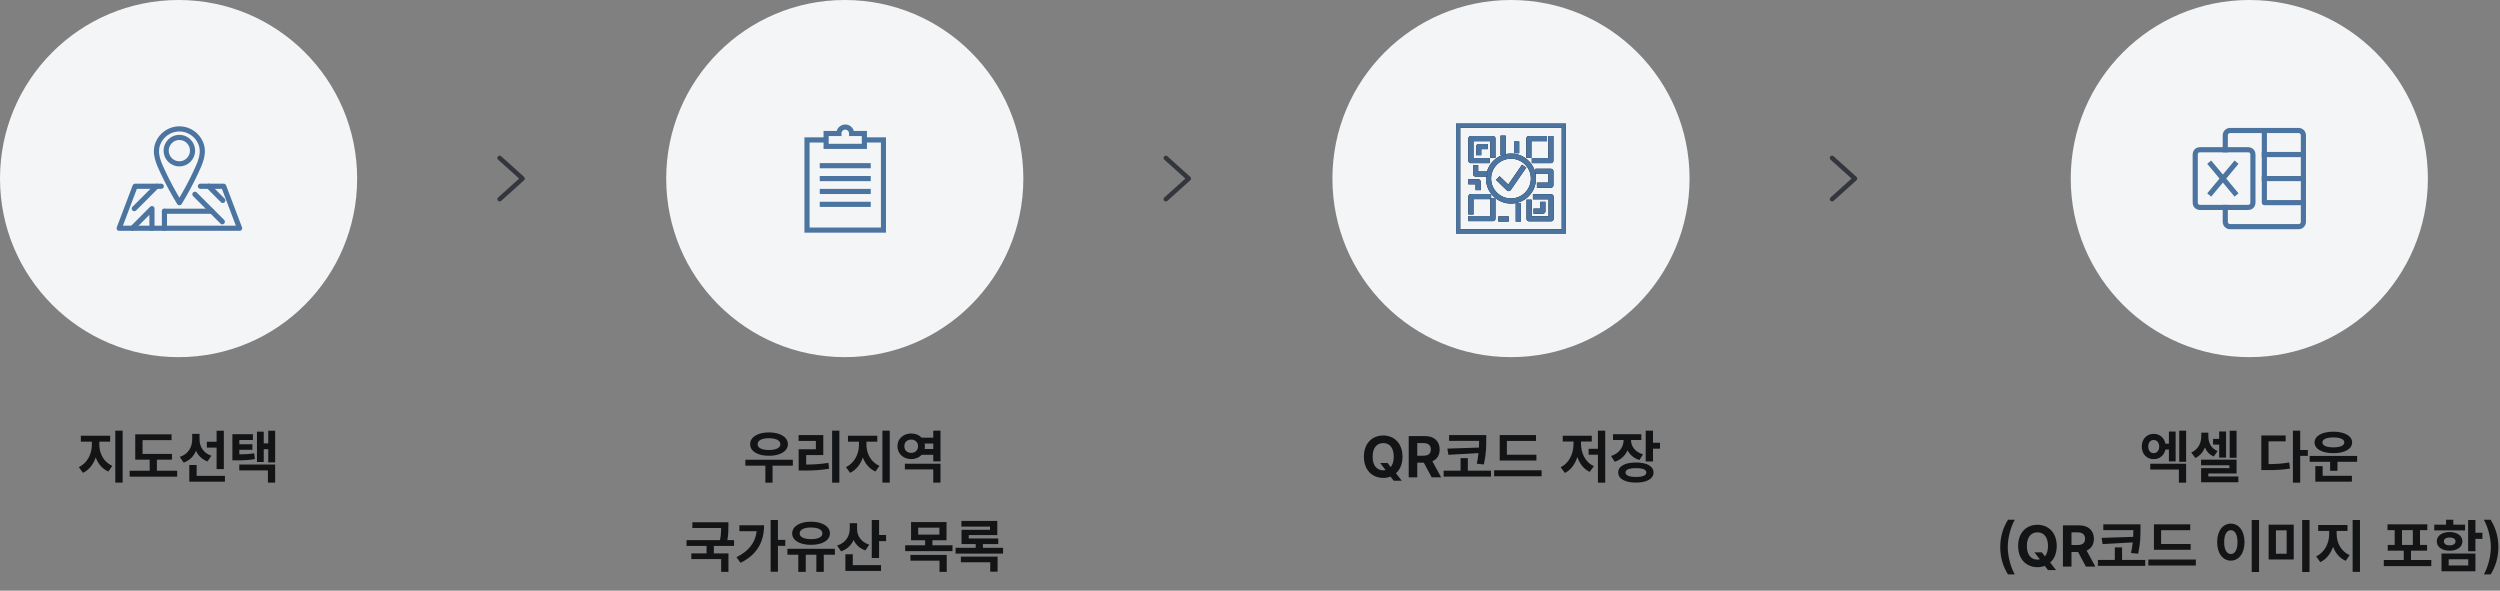 <svg width="728" height="172" viewBox="0 0 728 172" fill="none" xmlns="http://www.w3.org/2000/svg">
<rect x="0" y="0" width="728" height="172" fill="#808080" stroke="none"/>
<path d="M0 52C0 23.281 23.281 0 52 0C80.719 0 104 23.281 104 52C104 80.719 80.719 104 52 104C23.281 104 0 80.719 0 52Z" fill="#F4F5F6"/>
<g clip-path="url(#clip0_4677_29115)">
<path d="M58.361 54.24H65.137L69.772 66.469H34.705L39.34 54.24H46.965" stroke="#4B74A1" stroke-width="1.5" stroke-linecap="round" stroke-linejoin="round"/>
<path d="M61.686 61.516H47.885" stroke="#4B74A1" stroke-width="1.5" stroke-linecap="round" stroke-linejoin="round"/>
<path d="M64.872 58.361L60.76 54.24" stroke="#4B74A1" stroke-width="1.5" stroke-linecap="round" stroke-linejoin="round"/>
<path d="M56.758 56.578L57.205 57.028L61.685 61.516L64.74 64.577" stroke="#4B74A1" stroke-width="1.5" stroke-linecap="round" stroke-linejoin="round"/>
<path d="M47.885 66.469V61.516" stroke="#4B74A1" stroke-width="1.5" stroke-linecap="round" stroke-linejoin="round"/>
<path d="M38.541 66.47L44.249 60.75V66.47" stroke="#4B74A1" stroke-width="1.5" stroke-linecap="round" stroke-linejoin="round"/>
<path d="M45.603 54.24L39.107 60.75" stroke="#4B74A1" stroke-width="1.5" stroke-linecap="round" stroke-linejoin="round"/>
<path d="M52.265 59.015C53.967 56.203 55.554 53.297 56.947 50.318C58.213 47.61 59.685 44.67 58.448 41.678C57.443 39.247 55.038 37.594 52.412 37.532C52.358 37.532 52.303 37.53 52.248 37.53H52.217C52.162 37.53 52.108 37.53 52.052 37.532C49.426 37.597 47.023 39.254 46.023 41.687C44.791 44.682 46.269 47.619 47.538 50.325C48.935 53.301 50.527 56.204 52.233 59.015" stroke="#4B74A1" stroke-width="1.5" stroke-linecap="round" stroke-linejoin="round"/>
<path d="M54.943 46.587C56.444 45.083 56.444 42.645 54.943 41.142C53.443 39.638 51.01 39.638 49.51 41.142C48.009 42.645 48.009 45.083 49.51 46.587C51.01 48.09 53.443 48.09 54.943 46.587Z" stroke="#4B74A1" stroke-width="1.5" stroke-linecap="round" stroke-linejoin="round"/>
</g>
<path d="M28.924 129.537C28.924 131.978 30.169 134.584 32.709 135.646L31.564 137.307C29.779 136.551 28.55 135.049 27.878 133.206C27.189 135.207 25.936 136.867 24.159 137.688L22.947 136.012C25.454 134.899 26.749 132.094 26.749 129.537V128.607H23.545V126.881H32.078V128.607H28.924V129.537ZM35.714 125.42V140.527H33.572V125.42H35.714ZM50.074 132.177V133.854H45.691V137.074H51.585V138.801H37.756V137.074H43.583V133.854H39.383V126.482H49.958V128.176H41.508V132.177H50.074ZM58.109 128.01C58.109 129.969 59.155 131.911 61.562 132.708L60.417 134.368C58.815 133.779 57.711 132.667 57.08 131.264C56.424 132.841 55.246 134.086 53.494 134.717L52.349 133.057C54.872 132.227 55.968 130.151 55.968 127.993V126.35H58.109V128.01ZM65.182 125.437V136.593H63.073V130.351H60.234V128.641H63.073V125.437H65.182ZM65.497 138.568V140.262H55.121V135.414H57.263V138.568H65.497ZM73.648 126.433V128.126H69.697V129.371H73.499V130.981H69.697V132.31C71.374 132.301 72.619 132.235 74.014 131.994L74.23 133.688C72.453 134.003 70.976 134.053 68.701 134.053H67.672V126.433H73.648ZM80.123 125.437V134.65H78.114V130.815H76.803V134.534H74.827V125.702H76.803V129.122H78.114V125.437H80.123ZM80.123 135.281V140.527H78.015V136.975H69.681V135.281H80.123Z" fill="#131416"/>
<path fill-rule="evenodd" clip-rule="evenodd" d="M145.003 58.446C145.249 58.719 145.671 58.742 145.945 58.495L152.611 52.496C152.752 52.369 152.832 52.189 152.832 52C152.832 51.811 152.752 51.631 152.611 51.505L145.945 45.504C145.671 45.258 145.25 45.28 145.003 45.554C144.757 45.827 144.779 46.249 145.053 46.495L151.169 52L145.053 57.504C144.779 57.751 144.757 58.172 145.003 58.446Z" fill="#33363D"/>
<path d="M194 52C194 23.281 217.281 0 246 0C274.719 0 298 23.281 298 52C298 80.719 274.719 104 246 104C217.281 104 194 80.719 194 52Z" fill="#F4F5F6"/>
<g clip-path="url(#clip1_4677_29115)">
<path d="M240.569 40.75H235V67H257.275V40.75H251.706" stroke="#4B74A1" stroke-width="1.5" stroke-miterlimit="10"/>
<path d="M247.995 38.875C247.995 37.839 247.165 37 246.139 37C245.113 37 244.283 37.839 244.283 38.875H240.57V42.625H251.708V38.875H247.995Z" stroke="#4B74A1" stroke-width="1.5" stroke-miterlimit="10"/>
<path d="M238.713 48.251H253.563" stroke="#4B74A1" stroke-width="1.5" stroke-miterlimit="10"/>
<path d="M238.713 52.001H253.563" stroke="#4B74A1" stroke-width="1.5" stroke-miterlimit="10"/>
<path d="M238.713 55.751H253.563" stroke="#4B74A1" stroke-width="1.5" stroke-miterlimit="10"/>
<path d="M238.713 59.501H253.563" stroke="#4B74A1" stroke-width="1.5" stroke-miterlimit="10"/>
</g>
<path d="M230.876 133.87V135.597H224.966V140.544H222.874V135.597H217.047V133.87H230.876ZM223.92 125.918C227.157 125.918 229.432 127.263 229.432 129.354C229.432 131.413 227.157 132.725 223.92 132.725C220.683 132.725 218.425 131.413 218.441 129.354C218.425 127.263 220.683 125.918 223.92 125.918ZM223.92 127.611C221.895 127.611 220.6 128.242 220.616 129.354C220.6 130.434 221.895 131.048 223.92 131.048C225.962 131.048 227.24 130.434 227.24 129.354C227.24 128.242 225.962 127.611 223.92 127.611ZM244.423 125.42V140.561H242.314V125.42H244.423ZM239.741 126.682V132.509H234.761V135.281C237.06 135.273 239.019 135.14 241.235 134.783L241.418 136.493C238.928 136.925 236.687 137.024 233.931 137.024H232.569V130.832H237.583V128.392H232.553V126.682H239.741ZM252.309 129.537C252.309 131.978 253.554 134.584 256.094 135.646L254.948 137.307C253.164 136.551 251.935 135.049 251.263 133.206C250.574 135.207 249.32 136.867 247.544 137.688L246.332 136.012C248.839 134.899 250.134 132.094 250.134 129.537V128.607H246.93V126.881H255.463V128.607H252.309V129.537ZM259.099 125.42V140.527H256.957V125.42H259.099ZM273.874 135.032V140.527H271.766V136.692H263.498V135.032H273.874ZM273.874 125.42V134.352H271.766V132.442H268.379C267.657 133.223 266.586 133.688 265.357 133.688C263.066 133.688 261.323 132.11 261.34 129.919C261.323 127.777 263.066 126.217 265.357 126.233C266.586 126.225 267.657 126.682 268.379 127.445H271.766V125.42H273.874ZM265.357 128.01C264.179 128.01 263.332 128.74 263.349 129.919C263.332 131.164 264.179 131.878 265.357 131.878C266.47 131.878 267.333 131.164 267.333 129.919C267.333 128.74 266.47 128.01 265.357 128.01ZM269.259 130.749H271.766V129.155H269.275C269.317 129.396 269.342 129.653 269.342 129.919C269.342 130.209 269.309 130.483 269.259 130.749ZM212.108 152.084V153.263C212.108 154.375 212.108 155.653 211.809 157.28H213.751V158.974H207.875V161.148H212.125V166.527H210V162.809H201.317V161.148H205.75V158.974H199.922V157.28H209.667C209.95 155.869 209.991 154.757 210 153.761H201.616V152.084H212.108ZM226.535 151.42V157.214H228.676V158.957H226.535V166.494H224.41V151.42H226.535ZM222.5 152.964C222.484 157.479 220.724 161.397 215.644 163.888L214.449 162.261C218.026 160.468 219.944 158.061 220.342 154.69H215.312V152.964H222.5ZM243.12 159.82V161.53H239.882V166.527H237.724V161.53H234.636V166.527H232.461V161.53H229.291V159.82H243.12ZM236.164 151.918C239.401 151.918 241.675 153.263 241.675 155.338C241.675 157.38 239.401 158.658 236.164 158.658C232.926 158.658 230.668 157.38 230.685 155.338C230.668 153.263 232.926 151.918 236.164 151.918ZM236.164 153.611C234.138 153.611 232.843 154.226 232.86 155.338C232.843 156.4 234.138 156.998 236.164 156.998C238.206 156.998 239.484 156.4 239.484 155.338C239.484 154.226 238.206 153.611 236.164 153.611ZM249.578 154.01C249.561 155.936 250.657 157.812 253.114 158.608L252.001 160.269C250.35 159.712 249.212 158.625 248.565 157.247C247.884 158.766 246.681 159.953 244.929 160.551L243.75 158.874C246.324 158.077 247.436 156.052 247.453 153.993V152.35H249.578V154.01ZM255.986 151.42V155.786H258.028V157.579H255.986V162.493H253.861V151.42H255.986ZM256.55 164.568V166.262H246.174V161.397H248.333V164.568H256.55ZM275.625 152.018V157.33H271.525V158.774H277.369V160.484H263.589V158.774H269.4V157.33H265.299V152.018H275.625ZM267.375 153.661V155.67H273.55V153.661H267.375ZM275.692 161.597V166.527H273.583V163.257H265.117V161.597H275.692ZM292.094 159.521V161.215H278.265V159.521H284.125V158.426H279.992V154.275H288.292V153.346H279.958V151.702H290.417V155.803H282.1V156.799H290.7V158.426H286.234V159.521H292.094ZM290.5 162.078V166.461H288.359V163.738H279.809V162.078H290.5Z" fill="#131416"/>
<path fill-rule="evenodd" clip-rule="evenodd" d="M339.003 58.446C339.249 58.719 339.671 58.742 339.945 58.495L346.611 52.496C346.752 52.369 346.832 52.189 346.832 52C346.832 51.811 346.752 51.631 346.611 51.505L339.945 45.504C339.671 45.258 339.25 45.28 339.003 45.554C338.757 45.827 338.779 46.249 339.053 46.495L345.169 52L339.053 57.504C338.779 57.751 338.757 58.172 339.003 58.446Z" fill="#33363D"/>
<path d="M388 52C388 23.281 411.281 0 440 0C468.719 0 492 23.281 492 52C492 80.719 468.719 104 440 104C411.281 104 388 80.719 388 52Z" fill="#F4F5F6"/>
<g clip-path="url(#clip2_4677_29115)">
<path d="M440 58.536C443.61 58.536 446.536 55.61 446.536 52.001C446.536 48.391 443.61 45.465 440 45.465C436.391 45.465 433.465 48.391 433.465 52.001C433.465 55.61 436.391 58.536 440 58.536Z" stroke="black" stroke-width="1.5" stroke-linecap="square" stroke-linejoin="round"/>
<path d="M440 58.536C443.61 58.536 446.536 55.61 446.536 52.001C446.536 48.391 443.61 45.465 440 45.465C436.391 45.465 433.465 48.391 433.465 52.001C433.465 55.61 436.391 58.536 440 58.536Z" stroke="#4B74A1" stroke-width="1.5" stroke-linecap="square" stroke-linejoin="round"/>
<path d="M436.691 52.363L439.323 54.902L443.393 49.013" stroke="black" stroke-width="1.5" stroke-linecap="square" stroke-linejoin="round"/>
<path d="M436.691 52.363L439.323 54.902L443.393 49.013" stroke="#4B74A1" stroke-width="1.5" stroke-linecap="square" stroke-linejoin="round"/>
<path d="M433.108 46.764H428.328V40.358H434.734V45.228" stroke="black" stroke-width="1.5" stroke-linecap="square" stroke-linejoin="round"/>
<path d="M433.108 46.764H428.328V40.358H434.734V45.228" stroke="#4B74A1" stroke-width="1.5" stroke-linecap="square" stroke-linejoin="round"/>
<path d="M428.328 61.694V57.235H433.465" stroke="black" stroke-width="1.5" stroke-linecap="square" stroke-linejoin="round"/>
<path d="M428.328 61.694V57.235H433.465" stroke="#4B74A1" stroke-width="1.5" stroke-linecap="square" stroke-linejoin="round"/>
<path d="M434.734 58.535V63.641H428.328" stroke="black" stroke-width="1.5" stroke-linecap="square" stroke-linejoin="round"/>
<path d="M434.734 58.535V63.641H428.328" stroke="#4B74A1" stroke-width="1.5" stroke-linecap="square" stroke-linejoin="round"/>
<path d="M451.612 40.358V46.764H446.807" stroke="black" stroke-width="1.5" stroke-linecap="square" stroke-linejoin="round"/>
<path d="M451.612 40.358V46.764H446.807" stroke="#4B74A1" stroke-width="1.5" stroke-linecap="square" stroke-linejoin="round"/>
<path d="M445.207 45.228V40.358H449.744" stroke="black" stroke-width="1.5" stroke-linecap="square" stroke-linejoin="round"/>
<path d="M445.207 45.228V40.358H449.744" stroke="#4B74A1" stroke-width="1.5" stroke-linecap="square" stroke-linejoin="round"/>
<path d="M447.134 57.297H451.672V63.702H445.266V58.885" stroke="black" stroke-width="1.5" stroke-linecap="square" stroke-linejoin="round"/>
<path d="M447.134 57.297H451.672V63.702H445.266V58.885" stroke="#4B74A1" stroke-width="1.5" stroke-linecap="square" stroke-linejoin="round"/>
<path d="M432.293 50.682H429.707V48.855" stroke="black" stroke-width="1.5" stroke-linecap="square" stroke-linejoin="round"/>
<path d="M432.293 50.682H429.707V48.855" stroke="#4B74A1" stroke-width="1.5" stroke-linecap="square" stroke-linejoin="round"/>
<path d="M437.691 40.235V44.405" stroke="black" stroke-width="1.5" stroke-linecap="square" stroke-linejoin="round"/>
<path d="M437.691 40.235V44.405" stroke="#4B74A1" stroke-width="1.5" stroke-linecap="square" stroke-linejoin="round"/>
<path d="M442.125 59.872V63.764" stroke="black" stroke-width="1.5" stroke-linecap="square" stroke-linejoin="round"/>
<path d="M442.125 59.872V63.764" stroke="#4B74A1" stroke-width="1.5" stroke-linecap="square" stroke-linejoin="round"/>
<path d="M428.328 52.923H430.423V54.626" stroke="black" stroke-width="1.5" stroke-linecap="square" stroke-linejoin="round"/>
<path d="M428.328 52.923H430.423V54.626" stroke="#4B74A1" stroke-width="1.5" stroke-linecap="square" stroke-linejoin="round"/>
<path d="M441.646 41.937V43.871" stroke="black" stroke-width="1.5" stroke-linecap="square" stroke-linejoin="round"/>
<path d="M441.646 41.937V43.871" stroke="#4B74A1" stroke-width="1.5" stroke-linecap="square" stroke-linejoin="round"/>
<path d="M447.877 49.893H451.613V53.932H448.296" stroke="black" stroke-width="1.5" stroke-linecap="square" stroke-linejoin="round"/>
<path d="M447.877 49.893H451.613V53.932H448.296" stroke="#4B74A1" stroke-width="1.5" stroke-linecap="square" stroke-linejoin="round"/>
<path d="M437.055 63.764H438.604" stroke="black" stroke-width="1.5" stroke-linecap="square" stroke-linejoin="round"/>
<path d="M437.055 63.764H438.604" stroke="#4B74A1" stroke-width="1.5" stroke-linecap="square" stroke-linejoin="round"/>
<path d="M455.52 36.48H424.479V67.521H455.52V36.48Z" stroke="black" stroke-width="1.5" stroke-linecap="square" stroke-linejoin="round"/>
<path d="M455.52 36.48H424.479V67.521H455.52V36.48Z" stroke="#4B74A1" stroke-width="1.5" stroke-linecap="square" stroke-linejoin="round"/>
<path d="M449.282 59.515V61.486H447.311" stroke="black" stroke-width="1.5" stroke-linecap="square" stroke-linejoin="round"/>
<path d="M449.282 59.515V61.486H447.311" stroke="#4B74A1" stroke-width="1.5" stroke-linecap="square" stroke-linejoin="round"/>
<path d="M430.596 44.437V42.685H432.466" stroke="black" stroke-width="1.5" stroke-linecap="square" stroke-linejoin="round"/>
<path d="M430.596 44.437V42.685H432.466" stroke="#4B74A1" stroke-width="1.5" stroke-linecap="square" stroke-linejoin="round"/>
</g>
<path d="M401.916 134.833H404.058L404.971 136.012C405.543 135.339 405.867 134.327 405.867 132.99C405.867 130.417 404.655 129.022 402.796 129.022C400.937 129.022 399.708 130.417 399.708 132.99C399.708 135.563 400.937 136.958 402.796 136.958C403.037 136.958 403.269 136.933 403.493 136.892L401.916 134.833ZM408.407 132.99C408.407 135.132 407.677 136.784 406.498 137.821L408.208 139.996H405.867L404.904 138.784C404.257 139.042 403.543 139.166 402.796 139.166C399.592 139.166 397.168 136.892 397.168 132.99C397.168 129.072 399.592 126.814 402.796 126.814C405.967 126.814 408.407 129.072 408.407 132.99ZM410.217 139V126.98H414.932C417.671 126.98 419.231 128.524 419.231 130.898C419.231 132.542 418.476 133.737 417.106 134.318L419.663 139H416.907L414.616 134.733H412.707V139H410.217ZM412.707 132.708H414.467C415.944 132.708 416.658 132.094 416.658 130.898C416.658 129.687 415.944 129.022 414.467 129.022H412.707V132.708ZM432.795 126.682V128.026C432.795 129.853 432.812 131.978 432.114 135.248L430.039 135.032C430.288 133.887 430.438 132.866 430.537 131.944L421.771 132.442L421.473 130.633L430.67 130.334C430.703 129.62 430.711 128.973 430.72 128.375H421.971V126.682H432.795ZM434.173 137.058V138.784H420.394V137.058H425.324V133.405H427.433V137.058H434.173ZM447.404 132.409V134.103H436.713V126.682H447.288V128.392H438.805V132.409H447.404ZM448.915 136.941V138.685H435.086V136.941H448.915ZM467.442 125.42V140.561H465.317V132.409H462.611V130.683H465.317V125.42H467.442ZM460.387 129.205C460.387 131.861 461.599 134.634 464.155 135.729L462.91 137.406C461.159 136.584 459.972 134.999 459.324 133.073C458.668 135.132 457.465 136.85 455.705 137.722L454.443 136.045C456.983 134.883 458.212 132.011 458.212 129.205V128.574H455.074V126.881H463.524V128.574H460.387V129.205ZM477.951 126.433V128.126H474.946C474.963 129.886 476.017 131.587 478.433 132.293L477.42 133.953C475.751 133.447 474.598 132.434 473.934 131.131C473.261 132.658 472.033 133.87 470.215 134.468L469.136 132.791C471.643 132.002 472.771 130.043 472.805 128.126H469.717V126.433H477.951ZM481.354 125.42V128.923H483.396V130.649H481.354V134.385H479.229V125.42H481.354ZM476.407 134.684C479.545 134.667 481.504 135.746 481.504 137.589C481.504 139.432 479.545 140.527 476.407 140.527C473.203 140.527 471.228 139.432 471.228 137.589C471.228 135.746 473.203 134.667 476.407 134.684ZM476.407 136.327C474.415 136.327 473.336 136.742 473.353 137.589C473.336 138.452 474.415 138.884 476.407 138.884C478.366 138.884 479.412 138.452 479.412 137.589C479.412 136.742 478.366 136.327 476.407 136.327Z" fill="#131416"/>
<path fill-rule="evenodd" clip-rule="evenodd" d="M533.003 58.446C533.249 58.719 533.671 58.742 533.945 58.495L540.611 52.496C540.752 52.369 540.832 52.189 540.832 52C540.832 51.811 540.752 51.631 540.611 51.505L533.945 45.504C533.671 45.258 533.25 45.28 533.003 45.554C532.757 45.827 532.779 46.249 533.053 46.495L539.169 52L533.053 57.504C532.779 57.751 532.757 58.172 533.003 58.446Z" fill="#33363D"/>
<path d="M603 52C603 23.281 626.281 0 655 0C683.719 0 707 23.281 707 52C707 80.719 683.719 104 655 104C626.281 104 603 80.719 603 52Z" fill="#F4F5F6"/>
<path d="M659.369 52H670.751" stroke="#4B74A1" stroke-width="1.5" stroke-linecap="square" stroke-linejoin="round"/>
<path d="M659.369 44.999H670.751" stroke="#4B74A1" stroke-width="1.5" stroke-linecap="square" stroke-linejoin="round"/>
<path d="M643.801 47.8L650.801 56.2" stroke="#4B74A1" stroke-width="1.5" stroke-linecap="square" stroke-linejoin="round"/>
<path d="M650.801 47.8L643.801 56.2" stroke="#4B74A1" stroke-width="1.5" stroke-linecap="square" stroke-linejoin="round"/>
<path d="M659.383 38.35V59H670.751" stroke="#4B74A1" stroke-width="1.5" stroke-linecap="square" stroke-linejoin="round"/>
<path d="M648 60.4V64.6C648 64.971 648.148 65.327 648.41 65.59C648.673 65.852 649.029 66 649.4 66H669.35C669.721 66 670.077 65.852 670.34 65.59C670.602 65.327 670.75 64.971 670.75 64.6V39.4C670.75 39.029 670.602 38.673 670.34 38.41C670.077 38.148 669.721 38 669.35 38H649.4C649.029 38 648.673 38.148 648.41 38.41C648.148 38.673 648 39.029 648 39.4V43.6" stroke="#4B74A1" stroke-width="1.5" stroke-linecap="square" stroke-linejoin="round"/>
<path d="M640.65 43.6H654.65C654.65 43.6 656.05 43.6 656.05 45V59C656.05 59 656.05 60.4 654.65 60.4H640.65C640.65 60.4 639.25 60.4 639.25 59V45C639.25 45 639.25 43.6 640.65 43.6Z" stroke="#4B74A1" stroke-width="1.5" stroke-linecap="square" stroke-linejoin="round"/>
<path d="M636.597 125.42V134.468H634.588V125.42H636.597ZM633.542 125.669V134.352H631.583V130.898H630.571C630.214 132.6 628.877 133.721 627.151 133.704C625.142 133.721 623.681 132.21 623.681 130.019C623.681 127.86 625.142 126.333 627.151 126.333C628.894 126.333 630.23 127.479 630.571 129.188H631.583V125.669H633.542ZM636.597 135.049V140.544H634.489V136.726H626.155V135.049H636.597ZM627.151 128.126C626.221 128.126 625.574 128.84 625.574 130.019C625.574 131.247 626.221 131.961 627.151 131.961C628.064 131.961 628.745 131.247 628.761 130.019C628.745 128.84 628.064 128.126 627.151 128.126ZM643.072 127.047C643.072 128.856 643.819 130.566 645.761 131.347L644.649 132.924C643.379 132.401 642.549 131.471 642.076 130.301C641.536 131.629 640.64 132.733 639.303 133.372L638.091 131.778C640.2 130.832 641.013 128.906 641.013 127.014V125.984H643.072V127.047ZM651.29 125.437V133.306H649.281V125.437H651.29ZM648.235 125.652V133.256H646.226V129.471H644.45V127.794H646.226V125.652H648.235ZM651.29 133.854V137.871H643.072V138.751H651.804V140.428H640.963V136.311H649.198V135.48H640.947V133.854H651.29ZM669.817 125.42V131.031H672.042V132.758H669.817V140.561H667.692V125.42H669.817ZM665.583 126.814V128.524H660.603V135.148C662.794 135.124 664.604 135.024 666.613 134.667L666.845 136.443C664.504 136.842 662.446 136.908 659.773 136.892H658.495V126.814H665.583ZM686.402 132.774V134.468H680.674V137.091H678.533V134.468H672.573V132.774H686.402ZM684.875 138.552V140.262H674.216V135.746H676.358V138.552H684.875ZM679.479 125.702C682.75 125.719 684.924 126.931 684.941 128.84C684.924 130.766 682.75 131.961 679.479 131.961C676.192 131.961 674 130.766 674 128.84C674 126.931 676.192 125.719 679.479 125.702ZM679.479 127.379C677.52 127.379 676.275 127.877 676.292 128.84C676.275 129.77 677.52 130.268 679.479 130.268C681.421 130.268 682.667 129.77 682.667 128.84C682.667 127.877 681.421 127.379 679.479 127.379ZM582.468 159.322C582.484 156.185 583.331 153.595 584.726 151.354H586.718C585.705 153.014 584.659 156.334 584.659 159.322C584.659 162.294 585.705 165.614 586.718 167.274H584.726C583.331 165.033 582.484 162.443 582.468 159.322ZM592.429 160.833H594.57L595.483 162.012C596.056 161.339 596.38 160.327 596.38 158.99C596.38 156.417 595.168 155.022 593.309 155.022C591.449 155.022 590.221 156.417 590.221 158.99C590.221 161.563 591.449 162.958 593.309 162.958C593.549 162.958 593.782 162.933 594.006 162.892L592.429 160.833ZM598.92 158.99C598.92 161.132 598.189 162.784 597.011 163.821L598.721 165.996H596.38L595.417 164.784C594.77 165.042 594.056 165.166 593.309 165.166C590.104 165.166 587.681 162.892 587.681 158.99C587.681 155.072 590.104 152.814 593.309 152.814C596.479 152.814 598.92 155.072 598.92 158.99ZM600.729 165V152.98H605.444C608.184 152.98 609.744 154.524 609.744 156.898C609.744 158.542 608.989 159.737 607.619 160.318L610.176 165H607.42L605.129 160.733H603.22V165H600.729ZM603.22 158.708H604.979C606.457 158.708 607.171 158.094 607.171 156.898C607.171 155.687 606.457 155.022 604.979 155.022H603.22V158.708ZM623.308 152.682V154.026C623.308 155.853 623.324 157.978 622.627 161.248L620.552 161.032C620.801 159.887 620.95 158.866 621.05 157.944L612.284 158.442L611.985 156.633L621.183 156.334C621.216 155.62 621.224 154.973 621.232 154.375H612.483V152.682H623.308ZM624.686 163.058V164.784H610.906V163.058H615.837V159.405H617.945V163.058H624.686ZM637.917 158.409V160.103H627.226V152.682H637.801V154.392H629.317V158.409H637.917ZM639.428 162.941V164.685H625.599V162.941H639.428ZM657.839 151.42V166.561H655.697V151.42H657.839ZM649.638 152.482C651.912 152.482 653.605 154.574 653.605 157.861C653.605 161.182 651.912 163.257 649.638 163.257C647.313 163.257 645.62 161.182 645.637 157.861C645.62 154.574 647.313 152.482 649.638 152.482ZM649.638 154.392C648.459 154.392 647.679 155.62 647.679 157.861C647.679 160.119 648.459 161.331 649.638 161.331C650.783 161.331 651.563 160.119 651.563 157.861C651.563 155.62 650.783 154.392 649.638 154.392ZM667.933 152.781V162.925H660.628V152.781H667.933ZM662.753 154.441V161.248H665.874V154.441H662.753ZM672.531 151.42V166.561H670.39V151.42H672.531ZM680.434 155.537C680.434 157.978 681.679 160.584 684.219 161.646L683.073 163.307C681.289 162.551 680.06 161.049 679.388 159.206C678.699 161.207 677.445 162.867 675.669 163.688L674.457 162.012C676.964 160.899 678.259 158.094 678.259 155.537V154.607H675.055V152.881H683.588V154.607H680.434V155.537ZM687.224 151.42V166.527H685.082V151.42H687.224ZM707.992 163.074V164.851H694.163V163.074H699.974V160.352H695.309V158.691H697.334V154.375H695.242V152.682H706.83V154.375H704.705V158.691H706.764V160.352H702.082V163.074H707.992ZM699.459 158.691H702.613V154.375H699.459V158.691ZM720.842 151.42V155.139H722.884V156.915H720.842V160.534H718.717V151.42H720.842ZM720.842 161.198V166.361H710.964V161.198H720.842ZM713.056 162.858V164.668H718.75V162.858H713.056ZM717.82 152.781V154.458H708.855V152.781H712.292V151.337H714.4V152.781H717.82ZM713.338 154.923C715.529 154.923 717.057 156.035 717.057 157.629C717.057 159.272 715.529 160.368 713.338 160.368C711.113 160.368 709.586 159.272 709.586 157.629C709.586 156.035 711.113 154.923 713.338 154.923ZM713.338 156.517C712.325 156.517 711.645 156.915 711.661 157.629C711.645 158.393 712.325 158.808 713.338 158.808C714.351 158.808 715.048 158.393 715.048 157.629C715.048 156.915 714.351 156.517 713.338 156.517ZM727.532 159.322C727.516 162.443 726.669 165.033 725.274 167.274H723.282C724.295 165.614 725.341 162.294 725.341 159.322C725.341 156.334 724.295 153.014 723.282 151.354H725.274C726.669 153.595 727.516 156.185 727.532 159.322Z" fill="#131416"/>
<defs>
<clipPath id="clip0_4677_29115">
<rect width="37.647" height="32" fill="white" transform="translate(33.176 36)"/>
</clipPath>
<clipPath id="clip1_4677_29115">
<rect width="24" height="32" fill="white" transform="translate(234 36)"/>
</clipPath>
<clipPath id="clip2_4677_29115">
<rect width="32" height="32" fill="white" transform="translate(424 36)"/>
</clipPath>
</defs>
</svg>

